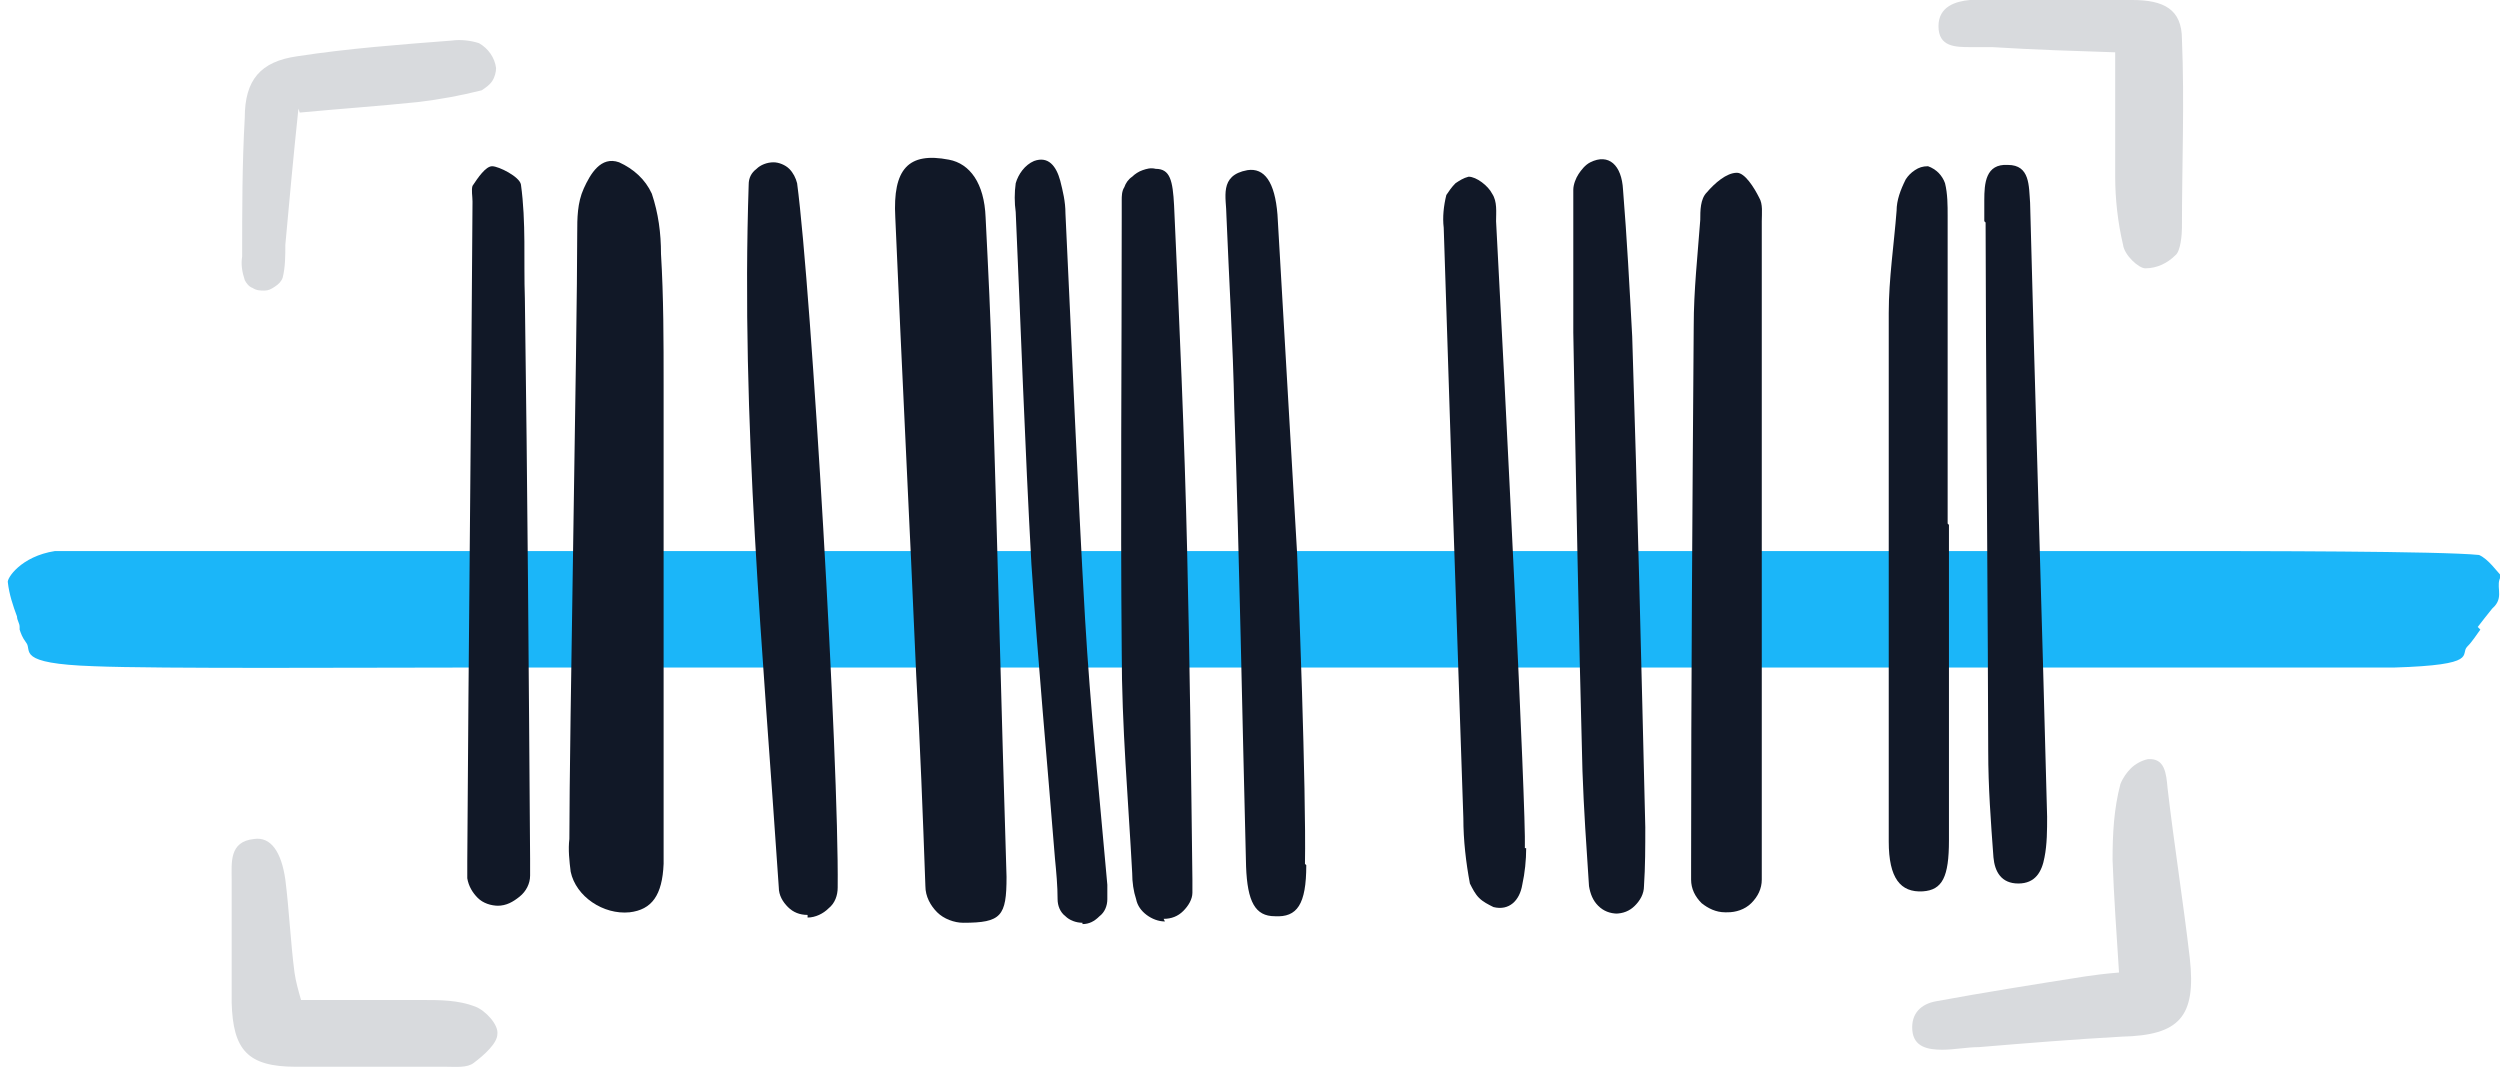 <?xml version="1.0" encoding="UTF-8"?>
<svg id="Layer_1" data-name="Layer 1" xmlns="http://www.w3.org/2000/svg" version="1.1" viewBox="0 0 191 82">
  <defs>
    <style>
      .cls-1 {
        fill: #111827;
      }

      .cls-1, .cls-2, .cls-3 {
        stroke-width: 0px;
      }

      .cls-2 {
        fill: #1bb6f9;
      }

      .cls-3 {
        fill: #d8dadd;
      }
    </style>
  </defs>
  <path class="cls-2" d="M189.3,47.9c.3-.4.7-.9,1.1-1.4l.2-.2c.7-.8,0-1.6.5-2.3-.3-.3-1-1.3-1.7-1.6-2.9-.3-17.3-.3-22.8-.3h-.3c-5.9,0-11.7,0-17.7,0h-6.3c-32.4,0-59.8,0-86,0-10.5,0-20.8,0-31.7,0s-7.4,0-20.4,0c-2.6.4-3.7,2.1-3.6,2.4.1.9.4,1.8.7,2.6h0c0,.3.2.5.2.8v.2c.1.3.2.6.5,1,.5.6-.9,1.6,5.2,1.8,4.8.2,20.9.1,28.4.1,5.4,0,11,0,16.3,0,1.8,0,3.6,0,5.3,0,9.7,0,19.4,0,29.2,0h12c.2,0,.3,0,.5,0,5.1,0,10.3,0,15.4,0h.2c14.4,0,29.2,0,43.8,0,5.5,0,21,0,24.6,0,6.6-.2,5-1,5.6-1.6.4-.4.7-.9,1-1.3h0s0,0,0,0Z"/>
  <path class="cls-1" d="M44.1,17.8c0-1.1,0-2.3.5-3.4.5-1.1,1.3-2.5,2.7-2,1.1.5,2,1.3,2.5,2.4.5,1.5.7,3,.7,4.6.2,3.3.2,6.7.2,10,0,11.4,0,22.8,0,34.1,0,.8,0,1.7,0,2.5-.1,2.4-.9,3.5-2.6,3.7-2,.2-4.1-1.2-4.5-3.1-.1-.8-.2-1.7-.1-2.5,0-7.7.6-38.6.6-46.3Z"/>
  <path class="cls-1" d="M73.6,70.5c-.7,0-1.5-.3-2-.8-.5-.5-.9-1.2-.9-2-.2-5.6-.4-10.8-.7-16.1-.5-11.7-1.1-23.3-1.6-35-.2-3.7,1-5,4.1-4.4,1.6.3,2.7,1.8,2.8,4.4.2,4,.4,7.9.5,11.9.4,12.8.7,25.7,1.1,38.5,0,3-.4,3.5-3.3,3.5h0Z"/>
  <path class="cls-1" d="M131.8,69.7c-.7,0-1.3-.3-1.8-.7-.5-.5-.8-1.1-.8-1.8,0-.3,0-.6,0-.9,0-13.8.1-27.6.2-41.4,0-2.7.3-5.4.5-8.1,0-.7,0-1.6.5-2.1.6-.7,1.5-1.5,2.3-1.5.6,0,1.3,1.1,1.7,1.9.3.5.2,1.2.2,1.8,0,16.6,0,33.2,0,49.8,0,.2,0,.3,0,.5,0,.7-.3,1.3-.8,1.8-.5.5-1.2.7-1.8.7Z"/>
  <path class="cls-1" d="M61.7,69.9c-.6,0-1.1-.2-1.5-.6-.4-.4-.7-.9-.7-1.5-1.2-17.9-2.9-35.7-2.3-53.7,0-.5.2-.9.6-1.2.3-.3.8-.5,1.3-.5.4,0,.9.2,1.2.5.3.3.5.7.6,1.1,1.1,8.3,3.2,44.2,3.1,53.8,0,.6-.2,1.2-.7,1.6-.4.4-1,.7-1.6.7Z"/>
  <path class="cls-1" d="M89,70.4c-.5,0-1-.2-1.4-.5-.4-.3-.7-.7-.8-1.2-.2-.6-.3-1.3-.3-2-.3-5.6-.8-11.2-.8-16.9-.1-11.1,0-22.1,0-33.2,0-.4,0-.9,0-1.3,0-.3,0-.7.2-1,.1-.3.3-.6.6-.8.2-.2.5-.4.8-.5.3-.1.6-.2,1-.1,1.1,0,1.3.9,1.4,2.8.4,8.8.8,17.7,1,26.5.2,8.3.3,16.7.4,25,0,.3,0,.7,0,1,0,.5-.3,1-.7,1.4-.4.4-.9.6-1.5.6Z"/>
  <path class="cls-1" d="M123.6,69.8c-.6,0-1.1-.2-1.5-.6-.4-.4-.6-.9-.7-1.5-.2-3-.4-5.9-.5-8.8-.3-11.2-.5-22.3-.7-33.5,0-3.6,0-7.3,0-10.9,0-.4.2-.9.4-1.2s.5-.7.9-.9c1.4-.7,2.4.2,2.5,2.1.3,3.7.5,7.5.7,11.2.4,12.5.7,25,1,37.5,0,1.5,0,3-.1,4.5,0,.6-.3,1.1-.7,1.5-.4.4-.9.6-1.5.6Z"/>
  <path class="cls-1" d="M38.1,69.2c-.6,0-1.2-.2-1.6-.6-.4-.4-.7-.9-.8-1.5,0-.4,0-.8,0-1.3.1-16.8.3-33.6.4-50.4,0-.4-.1-.9,0-1.2.4-.6,1-1.5,1.5-1.5.5,0,2.1.8,2.2,1.4.4,2.9.2,5.8.3,8.7.2,14.3.3,28.6.4,42.8,0,.4,0,.9,0,1.3,0,.6-.3,1.2-.8,1.6-.5.4-1,.7-1.7.7Z"/>
  <path class="cls-1" d="M99.8,66.1c0,3-.7,4-2.4,3.9-1.5,0-2.1-1.1-2.2-3.8-.3-11.7-.5-23.3-.9-35-.1-4.9-.4-9.8-.6-14.7,0-1.4-.6-3.1,1.6-3.5,1.3-.2,2.1.9,2.3,3.4.5,8.6,1,17.2,1.5,25.9.1,2.3.7,18.1.6,23.7Z"/>
  <path class="cls-1" d="M116.6,64.8c0,.9-.1,1.9-.3,2.8-.2,1.2-1,2-2.2,1.7-.4-.2-.8-.4-1.1-.7-.3-.3-.5-.7-.7-1.1-.3-1.6-.5-3.3-.5-5-.3-8.9-.6-17.7-.9-26.6-.2-6.2-.4-12.3-.6-18.5-.1-.8,0-1.7.2-2.5.2-.3.4-.6.7-.9.3-.2.6-.4,1-.5.6,0,1.5.7,1.8,1.3.4.6.3,1.4.3,2.1.7,13,2.3,44.9,2.2,47.9Z"/>
  <path class="cls-1" d="M148.9,40.1c0,8,0,16.1,0,24.1,0,2.8-.5,3.8-2,3.9-1.7.1-2.6-1-2.6-3.8,0-13.5,0-26.9,0-40.4,0-2.6.4-5.2.6-7.8,0-.8.3-1.6.7-2.4.2-.3.4-.5.7-.7.3-.2.6-.3,1-.3.3.1.6.3.8.5.2.2.4.5.5.8.2.8.2,1.7.2,2.5,0,7.8,0,15.7,0,23.5h0Z"/>
  <path class="cls-1" d="M82.7,70.5c-.5,0-1-.2-1.3-.5-.4-.3-.6-.8-.6-1.3,0-1-.1-2.1-.2-3.1-.6-7.5-1.3-15-1.8-22.5-.5-9-.8-17.9-1.2-26.9-.1-.7-.1-1.5,0-2.2.2-.7.7-1.4,1.4-1.7,1.1-.4,1.7.4,2,1.5.2.8.4,1.6.4,2.5.5,10.3.9,20.6,1.5,31,.4,6.8,1.1,13.5,1.7,20.3,0,.4,0,.7,0,1.1,0,.5-.2,1-.6,1.3-.4.4-.8.6-1.3.6Z"/>
  <path class="cls-1" d="M151.6,16.9c0-.5,0-1,0-1.6,0-1.3.1-2.8,1.8-2.7,1.7,0,1.6,1.6,1.7,2.9.4,15.6.9,31.3,1.3,46.9,0,1,0,2.1-.2,3.1-.2,1.1-.7,2-2,2-1.3,0-1.8-.9-1.9-2-.2-2.7-.4-5.4-.4-8.1,0-5.9-.2-32.9-.2-40.4Z"/>
  <path class="cls-3" d="M161.9,74.4c-.2-3.1-.4-5.9-.5-8.7,0-2,.1-3.9.6-5.8.2-.5.5-.9.8-1.2s.8-.6,1.3-.7c1.3-.1,1.4,1.1,1.5,2.2.5,4.3,1.2,8.7,1.7,13,.5,4.5-.8,5.9-5.2,6-3.6.2-7.3.5-10.9.8-.9,0-1.9.2-2.8.2-1.1,0-2.2-.2-2.3-1.5-.1-1.3.7-2,1.8-2.2,3.8-.7,7.6-1.3,11.4-1.9.7-.1,1.4-.2,2.6-.3Z"/>
  <path class="cls-3" d="M23,76.4c3.1,0,6.2,0,9.3,0,1.3,0,2.7,0,4,.5.8.3,1.8,1.4,1.7,2.1,0,.7-1,1.6-1.8,2.2-.5.4-1.4.3-2.1.3-3.8,0-7.7,0-11.5,0-3.7,0-4.8-1.3-4.9-4.9,0-3.1,0-6.2,0-9.4,0-1.3-.2-2.9,1.7-3.1,1.3-.2,2.1,1,2.4,3.1.3,2.4.4,4.8.7,7.1.1.7.3,1.4.5,2.1Z"/>
  <path class="cls-3" d="M161.7,4c-3.1-.1-6.3-.2-9.5-.4-.5,0-1,0-1.6,0-1.2,0-2.5,0-2.5-1.6,0-1.5,1.3-1.9,2.4-2,2-.1,3.9,0,5.9,0,2.2,0,4.4,0,6.5,0,2.4,0,3.8.7,3.8,3,.2,4.8,0,9.6,0,14.4,0,.5-.1,1.8-.5,2.1-.6.6-1.4,1-2.3,1-.5,0-1.6-1-1.7-1.8-.4-1.7-.6-3.5-.6-5.2,0-3,0-6,0-9.6Z"/>
  <path class="cls-3" d="M22.8,8.3c-.4,3.8-.7,7.1-1,10.4,0,.8,0,1.7-.2,2.5h0c-.1.3-.3.5-.6.7-.3.2-.5.3-.8.3-.3,0-.6,0-.9-.2-.3-.1-.5-.4-.6-.6,0,0,0,0,0,0-.2-.6-.3-1.2-.2-1.8,0-3.5,0-7.1.2-10.6,0-2.9,1.2-4.3,4-4.7,3.9-.6,7.9-.9,11.8-1.2.7-.1,1.5,0,2.1.2.7.4,1.2,1.1,1.3,1.9,0,.3-.1.7-.3,1-.2.3-.5.5-.8.7-1.6.4-3.2.7-4.9.9-2.9.3-5.8.5-9,.8Z"/>
</svg>
